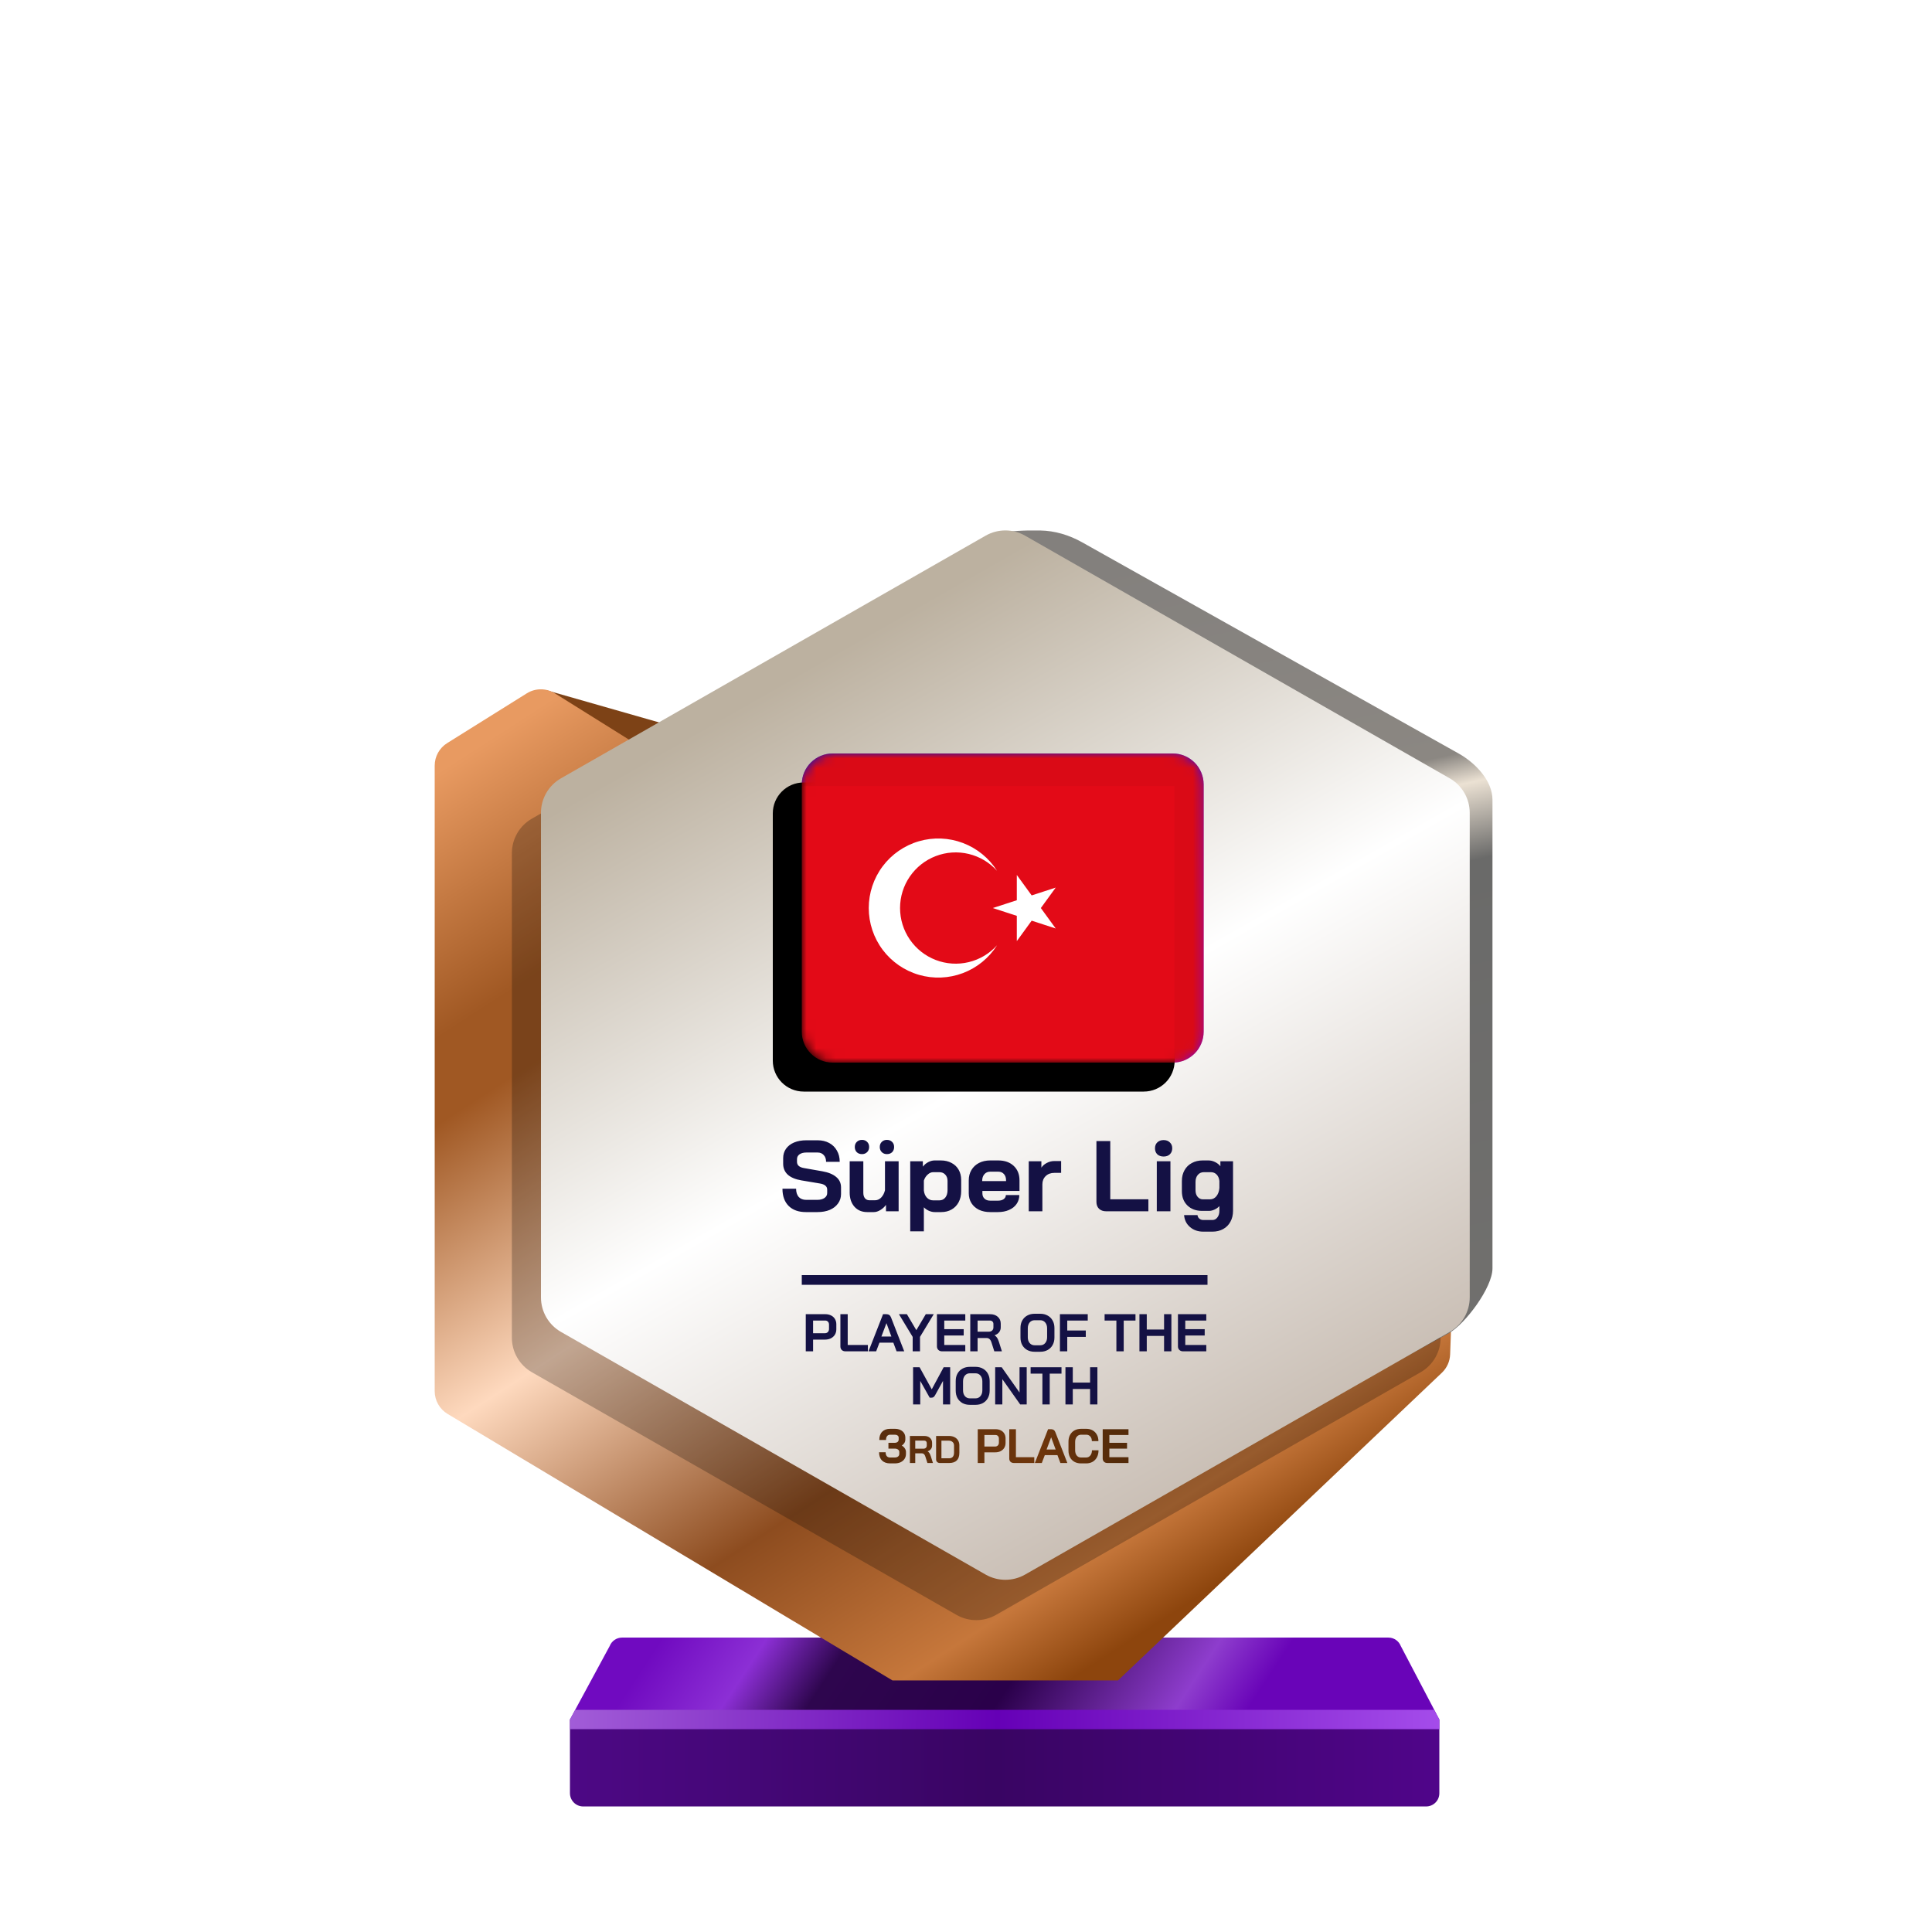 <?xml version="1.0" encoding="UTF-8"?>
<svg width="200px" height="200px" viewBox="0 0 200 200" version="1.1" xmlns="http://www.w3.org/2000/svg" xmlns:xlink="http://www.w3.org/1999/xlink">
    <title>turkiye_bronze_month</title>
    <defs>
        <linearGradient x1="7.778%" y1="48.193%" x2="80%" y2="52.643%" id="linearGradient-1">
            <stop stop-color="#700AC0" offset="0%"></stop>
            <stop stop-color="#8C2FD5" offset="16.729%"></stop>
            <stop stop-color="#2E064E" offset="30.206%"></stop>
            <stop stop-color="#2A004A" offset="59.729%"></stop>
            <stop stop-color="#8E3DCD" offset="88.523%"></stop>
            <stop stop-color="#6904B8" offset="100%"></stop>
        </linearGradient>
        <linearGradient x1="0%" y1="44.444%" x2="100%" y2="44.444%" id="linearGradient-2">
            <stop stop-color="#4D0885" offset="0%"></stop>
            <stop stop-color="#390563" offset="49.007%"></stop>
            <stop stop-color="#50058A" offset="100%"></stop>
        </linearGradient>
        <linearGradient x1="0%" y1="49.975%" x2="101.111%" y2="50.025%" id="linearGradient-3">
            <stop stop-color="#A25DD8" offset="0%"></stop>
            <stop stop-color="#6500B6" offset="48.57%"></stop>
            <stop stop-color="#A64EEC" offset="100%"></stop>
        </linearGradient>
        <linearGradient x1="5.34%" y1="5.021%" x2="66.312%" y2="97.36%" id="linearGradient-4">
            <stop stop-color="#E89A61" offset="0%"></stop>
            <stop stop-color="#A05823" offset="20.203%"></stop>
            <stop stop-color="#A05823" offset="26.726%"></stop>
            <stop stop-color="#FED9BE" offset="50.106%"></stop>
            <stop stop-color="#8D4C1F" offset="73.858%"></stop>
            <stop stop-color="#C6773B" offset="91.795%"></stop>
            <stop stop-color="#8D450D" offset="100%"></stop>
        </linearGradient>
        <linearGradient x1="53.535%" y1="0.09%" x2="63.301%" y2="84.266%" id="linearGradient-5">
            <stop stop-color="#83807D" offset="0%"></stop>
            <stop stop-color="#8B8782" offset="30.989%"></stop>
            <stop stop-color="#EBE1D3" offset="34.706%"></stop>
            <stop stop-color="#6A6A69" offset="43.802%"></stop>
            <stop stop-color="#71706E" offset="100%"></stop>
        </linearGradient>
        <linearGradient x1="30.976%" y1="12.068%" x2="74.446%" y2="99.419%" id="linearGradient-6">
            <stop stop-color="#BCB1A0" offset="0%"></stop>
            <stop stop-color="#FFFFFF" offset="44.34%"></stop>
            <stop stop-color="#BEB1A5" offset="100%"></stop>
        </linearGradient>
        <linearGradient x1="0%" y1="50.353%" x2="94.547%" y2="49.039%" id="linearGradient-7">
            <stop stop-color="#582D0D" offset="0%"></stop>
            <stop stop-color="#6F360C" offset="67.123%"></stop>
            <stop stop-color="#542B0A" offset="100%"></stop>
        </linearGradient>
        <linearGradient x1="9.615%" y1="21.893%" x2="57.693%" y2="81.065%" id="linearGradient-8">
            <stop stop-color="#0B12C6" offset="0%"></stop>
            <stop stop-color="#8805B7" offset="100%"></stop>
        </linearGradient>
        <path d="M0,3.2 C0,1.433 1.433,0 3.2,0 L38.4,0 C40.167,0 41.6,1.433 41.6,3.2 L41.6,28.8 C41.6,30.567 40.167,32 38.4,32 L3.2,32 C1.433,32 0,30.567 0,28.8 L0,3.2 Z" id="path-9"></path>
        <filter x="-3.6%" y="-4.7%" width="107.2%" height="109.4%" filterUnits="objectBoundingBox" id="filter-11">
            <feOffset dx="-3" dy="3" in="SourceAlpha" result="shadowOffsetInner1"></feOffset>
            <feComposite in="shadowOffsetInner1" in2="SourceAlpha" operator="arithmetic" k2="-1" k3="1" result="shadowInnerInner1"></feComposite>
            <feColorMatrix values="0 0 0 0 0   0 0 0 0 0   0 0 0 0 0  0 0 0 0.24 0" type="matrix" in="shadowInnerInner1"></feColorMatrix>
        </filter>
    </defs>
    <g id="turkiye_bronze_month" stroke="none" stroke-width="1" fill="none" fill-rule="evenodd">
        <g id="euro_qualify_gold_shield" transform="translate(45, 54.91)" fill-rule="nonzero">
            <g id="trophy" transform="translate(0, -0)">
                <path d="M14,123.094 L18.119,115.479 C18.326,114.955 18.832,114.612 19.395,114.612 L98.73,114.612 C99.293,114.612 99.799,114.955 100.006,115.479 L104,123.094 L14,123.094 Z" id="Path" fill="url(#linearGradient-1)"></path>
                <path d="M14.002,130.72 L14,123.094 L104,123.094 L104,130.727 C104,131.485 103.385,132.094 102.626,132.094 L15.375,132.094 C14.616,132.094 14.002,131.479 14.002,130.72 Z" id="Path" fill="url(#linearGradient-2)"></path>
                <polygon id="Path" fill="url(#linearGradient-3)" points="14 123.094 14 124.094 104 124.094 104 123.094 103.452 122.094 14.55 122.094"></polygon>
                <path d="M11.464,16.654 L20.261,21.869 L24,20.094 L11.525,16.531 C11.446,16.499 11.391,16.61 11.464,16.654 Z" id="Path" fill="#7D4216"></path>
                <path d="M0,24.345 L0,89.103 C0,90.068 0.507,90.963 1.335,91.459 L47.386,119.045 L70.736,119.045 L104.263,87.195 C104.783,86.701 105.089,86.023 105.116,85.305 L105.418,77.153 L59.061,101.876 L23.356,81.379 C22.503,80.889 21.976,79.98 21.976,78.996 L21.976,24.345 C21.976,23.398 21.488,22.518 20.685,22.016 L12.444,16.865 C11.553,16.308 10.423,16.308 9.532,16.865 L1.291,22.016 C0.488,22.518 0,23.398 0,24.345 Z" id="Path" fill="url(#linearGradient-4)"></path>
                <path d="M55.452,6.452 L55.452,23.273 L55.452,76.985 C55.447,77.345 55.386,77.705 55.452,78.059 L55.452,99.456 C56.143,103.174 64.863,105.097 68.146,103.221 L105,83.094 C106.712,82.116 109.5,78.37 109.5,76.399 L109.5,27.883 C109.5,25.898 107.73,24.067 106,23.094 L67.023,1.229 C65.692,0.482 64.208,0.031 62.683,0.006 C55.838,-0.108 55.107,1.508 55.452,6.452 Z" id="Path" fill="url(#linearGradient-5)"></path>
                <path d="M54.018,4.718 L10.065,29.833 C8.782,30.567 7.989,31.932 7.989,33.411 L7.989,83.569 C7.989,85.048 8.782,86.413 10.065,87.147 L54.018,112.263 C55.285,112.987 56.84,112.987 58.107,112.263 L102.059,87.147 C103.343,86.413 104.136,85.048 104.136,83.569 L104.136,33.411 C104.136,31.932 103.343,30.567 102.059,29.833 L58.107,4.718 C56.84,3.994 55.285,3.994 54.018,4.718 Z" id="Path" fill-opacity="0.24" fill="#000000"></path>
                <path d="M57.029,0.543 L13.076,25.659 C11.792,26.392 11,27.758 11,29.236 L11,79.394 C11,80.873 11.792,82.238 13.076,82.972 L57.029,108.088 C58.296,108.812 59.851,108.812 61.118,108.088 L105.07,82.972 C106.354,82.238 107.146,80.873 107.146,79.394 L107.146,29.236 C107.146,27.758 106.354,26.392 105.07,25.659 L61.118,0.543 C59.851,-0.181 58.296,-0.181 57.029,0.543 Z" id="Path" fill="url(#linearGradient-6)"></path>
                <path d="M38.413,81.134 L40.44,81.134 C40.663,81.134 40.861,81.178 41.033,81.266 C41.205,81.35 41.339,81.473 41.434,81.634 C41.53,81.791 41.577,81.973 41.577,82.178 L41.577,82.689 C41.577,82.901 41.528,83.09 41.429,83.255 C41.33,83.416 41.191,83.542 41.011,83.634 C40.836,83.722 40.63,83.766 40.396,83.766 L39.171,83.766 L39.171,84.98 L38.413,84.98 L38.413,81.134 Z M40.385,83.106 C40.513,83.106 40.618,83.066 40.698,82.985 C40.779,82.901 40.819,82.791 40.819,82.656 L40.819,82.211 C40.819,82.083 40.782,81.982 40.709,81.909 C40.639,81.832 40.546,81.793 40.429,81.793 L39.171,81.793 L39.171,83.106 L40.385,83.106 Z M42.53,84.98 C42.368,84.98 42.238,84.934 42.139,84.842 C42.044,84.747 41.997,84.623 41.997,84.469 L41.997,81.134 L42.755,81.134 L42.755,84.321 L44.843,84.321 L44.843,84.98 L42.53,84.98 Z M46.754,81.134 C46.992,81.134 47.153,81.244 47.237,81.464 L48.605,84.98 L47.814,84.98 L47.479,84.084 L46.04,84.084 L45.699,84.98 L44.908,84.98 L46.413,81.134 L46.754,81.134 Z M48.881,81.134 L49.859,82.788 L50.837,81.134 L51.661,81.134 L50.238,83.485 L50.238,84.98 L49.48,84.98 L49.48,83.485 L48.057,81.134 L48.881,81.134 Z M46.765,82.062 L46.243,83.447 L47.276,83.447 L46.765,82.062 Z M52.525,84.98 C52.368,84.98 52.239,84.932 52.141,84.837 C52.042,84.742 51.992,84.617 51.992,84.463 L51.992,81.134 L54.926,81.134 L54.926,81.793 L52.75,81.793 L52.75,82.683 L54.761,82.683 L54.761,83.343 L52.75,83.343 L52.75,84.321 L54.926,84.321 L54.926,84.98 L52.525,84.98 Z M55.442,81.134 L57.486,81.134 C57.819,81.134 58.087,81.224 58.288,81.403 C58.493,81.583 58.596,81.819 58.596,82.112 L58.596,82.496 C58.596,82.687 58.541,82.854 58.431,82.996 C58.325,83.136 58.169,83.242 57.964,83.315 L57.964,83.326 C58.081,83.403 58.169,83.491 58.228,83.59 C58.29,83.689 58.35,83.826 58.409,84.002 L58.717,84.98 L57.931,84.98 L57.64,84.068 C57.592,83.91 57.526,83.793 57.442,83.716 C57.358,83.639 57.253,83.601 57.129,83.601 L56.2,83.601 L56.2,84.98 L55.442,84.98 L55.442,81.134 Z M57.343,82.947 C57.497,82.947 57.618,82.907 57.706,82.826 C57.794,82.742 57.838,82.634 57.838,82.502 L57.838,82.145 C57.838,82.039 57.805,81.954 57.739,81.892 C57.673,81.826 57.585,81.793 57.475,81.793 L56.2,81.793 L56.2,82.947 L57.343,82.947 Z M62.105,85.024 C61.816,85.024 61.56,84.963 61.336,84.842 C61.116,84.718 60.944,84.546 60.82,84.326 C60.699,84.103 60.639,83.844 60.639,83.551 L60.639,82.562 C60.639,82.269 60.699,82.013 60.82,81.793 C60.944,81.57 61.116,81.398 61.336,81.277 C61.56,81.152 61.816,81.09 62.105,81.09 L62.688,81.09 C62.977,81.09 63.232,81.152 63.451,81.277 C63.675,81.398 63.847,81.57 63.968,81.793 C64.092,82.013 64.155,82.269 64.155,82.562 L64.155,83.551 C64.155,83.844 64.092,84.103 63.968,84.326 C63.847,84.546 63.675,84.718 63.451,84.842 C63.232,84.963 62.977,85.024 62.688,85.024 L62.105,85.024 Z M62.688,84.353 C62.9,84.353 63.071,84.277 63.199,84.123 C63.331,83.969 63.397,83.767 63.397,83.518 L63.397,82.595 C63.397,82.346 63.331,82.145 63.199,81.991 C63.071,81.837 62.9,81.76 62.688,81.76 L62.105,81.76 C61.893,81.76 61.721,81.837 61.589,81.991 C61.461,82.145 61.397,82.346 61.397,82.595 L61.397,83.518 C61.397,83.767 61.461,83.969 61.589,84.123 C61.721,84.277 61.893,84.353 62.105,84.353 L62.688,84.353 Z M64.724,81.134 L67.603,81.134 L67.603,81.793 L65.482,81.793 L65.482,82.826 L67.4,82.826 L67.4,83.485 L65.482,83.485 L65.482,84.98 L64.724,84.98 L64.724,81.134 Z M70.568,81.793 L69.348,81.793 L69.348,81.134 L72.545,81.134 L72.545,81.793 L71.326,81.793 L71.326,84.98 L70.568,84.98 L70.568,81.793 Z M72.954,81.134 L73.713,81.134 L73.713,82.722 L75.504,82.722 L75.504,81.134 L76.262,81.134 L76.262,84.98 L75.504,84.98 L75.504,83.381 L73.713,83.381 L73.713,84.98 L72.954,84.98 L72.954,81.134 Z M77.474,84.98 C77.316,84.98 77.188,84.932 77.089,84.837 C76.99,84.742 76.941,84.617 76.941,84.463 L76.941,81.134 L79.875,81.134 L79.875,81.793 L77.699,81.793 L77.699,82.683 L79.71,82.683 L79.71,83.343 L77.699,83.343 L77.699,84.321 L79.875,84.321 L79.875,84.98 L77.474,84.98 Z M49.522,86.628 L50.197,86.628 L51.455,88.914 L52.686,86.628 L53.362,86.628 L53.362,90.474 L52.62,90.474 L52.62,88.04 L51.812,89.501 C51.758,89.6 51.701,89.672 51.642,89.716 C51.587,89.756 51.523,89.776 51.45,89.776 L51.241,89.776 L50.263,88.04 L50.263,90.474 L49.522,90.474 L49.522,86.628 Z M55.401,90.518 C55.112,90.518 54.856,90.457 54.632,90.337 C54.413,90.212 54.24,90.04 54.116,89.82 C53.995,89.597 53.935,89.338 53.935,89.045 L53.935,88.056 C53.935,87.763 53.995,87.507 54.116,87.287 C54.24,87.064 54.413,86.892 54.632,86.771 C54.856,86.646 55.112,86.584 55.401,86.584 L55.984,86.584 C56.273,86.584 56.528,86.646 56.748,86.771 C56.971,86.892 57.143,87.064 57.264,87.287 C57.388,87.507 57.451,87.763 57.451,88.056 L57.451,89.045 C57.451,89.338 57.388,89.597 57.264,89.82 C57.143,90.04 56.971,90.212 56.748,90.337 C56.528,90.457 56.273,90.518 55.984,90.518 L55.401,90.518 Z M55.984,89.848 C56.196,89.848 56.367,89.771 56.495,89.617 C56.627,89.463 56.693,89.262 56.693,89.012 L56.693,88.089 C56.693,87.84 56.627,87.639 56.495,87.485 C56.367,87.331 56.196,87.254 55.984,87.254 L55.401,87.254 C55.189,87.254 55.017,87.331 54.885,87.485 C54.757,87.639 54.693,87.84 54.693,88.089 L54.693,89.012 C54.693,89.262 54.757,89.463 54.885,89.617 C55.017,89.771 55.189,89.848 55.401,89.848 L55.984,89.848 Z M58.02,86.628 L58.696,86.628 L60.542,89.243 L60.542,86.628 L61.284,86.628 L61.284,90.474 L60.608,90.474 L58.762,87.859 L58.762,90.474 L58.02,90.474 L58.02,86.628 Z M62.909,87.287 L61.689,87.287 L61.689,86.628 L64.886,86.628 L64.886,87.287 L63.667,87.287 L63.667,90.474 L62.909,90.474 L62.909,87.287 Z M65.295,86.628 L66.054,86.628 L66.054,88.216 L67.845,88.216 L67.845,86.628 L68.603,86.628 L68.603,90.474 L67.845,90.474 L67.845,88.875 L66.054,88.875 L66.054,90.474 L65.295,90.474 L65.295,86.628 Z M38,78.09 C38,78.09 38,77.866 38,77.59 C38,77.314 38,77.09 38,77.09 L80,77.09 L80,77.59 L80,78.09 L38,78.09 Z" id="Combined-Shape" fill="#141144"></path>
                <path d="M48.355,94.735 C48.492,94.815 48.597,94.913 48.67,95.03 C48.747,95.147 48.785,95.268 48.785,95.395 L48.785,95.595 C48.785,95.788 48.737,95.96 48.64,96.11 C48.543,96.26 48.407,96.377 48.23,96.46 C48.057,96.54 47.855,96.58 47.625,96.58 L47.14,96.58 C46.783,96.58 46.503,96.478 46.3,96.275 C46.1,96.072 46,95.788 46,95.425 L46.68,95.425 C46.68,95.598 46.72,95.733 46.8,95.83 C46.88,95.923 46.993,95.97 47.14,95.97 L47.625,95.97 C47.765,95.97 47.878,95.937 47.965,95.87 C48.052,95.8 48.095,95.708 48.095,95.595 L48.095,95.395 C48.095,95.292 48.05,95.208 47.96,95.145 C47.87,95.082 47.753,95.05 47.61,95.05 L46.97,95.05 L46.97,94.45 L47.61,94.45 C47.737,94.45 47.838,94.42 47.915,94.36 C47.992,94.297 48.03,94.215 48.03,94.115 L48.03,93.915 C48.03,93.822 47.993,93.748 47.92,93.695 C47.847,93.638 47.752,93.61 47.635,93.61 L47.15,93.61 C47.013,93.61 46.907,93.658 46.83,93.755 C46.757,93.848 46.72,93.982 46.72,94.155 L46.025,94.155 C46.025,93.792 46.123,93.508 46.32,93.305 C46.52,93.102 46.797,93 47.15,93 L47.635,93 C47.848,93 48.037,93.038 48.2,93.115 C48.367,93.192 48.495,93.3 48.585,93.44 C48.675,93.577 48.72,93.735 48.72,93.915 L48.72,94.115 C48.72,94.238 48.688,94.353 48.625,94.46 C48.562,94.567 48.472,94.658 48.355,94.735 Z M49.194,93.74 L50.682,93.74 C50.925,93.74 51.119,93.805 51.266,93.936 C51.415,94.067 51.49,94.239 51.49,94.452 L51.49,94.732 C51.49,94.871 51.45,94.992 51.37,95.096 C51.293,95.197 51.179,95.275 51.03,95.328 L51.03,95.336 C51.115,95.392 51.179,95.456 51.222,95.528 C51.267,95.6 51.311,95.7 51.354,95.828 L51.578,96.54 L51.006,96.54 L50.794,95.876 C50.759,95.761 50.711,95.676 50.65,95.62 C50.589,95.564 50.513,95.536 50.422,95.536 L49.746,95.536 L49.746,96.54 L49.194,96.54 L49.194,93.74 Z M50.578,95.06 C50.69,95.06 50.778,95.031 50.842,94.972 C50.906,94.911 50.938,94.832 50.938,94.736 L50.938,94.476 C50.938,94.399 50.914,94.337 50.866,94.292 C50.818,94.244 50.754,94.22 50.674,94.22 L49.746,94.22 L49.746,95.06 L50.578,95.06 Z M52.293,96.54 C52.178,96.54 52.085,96.505 52.013,96.436 C51.941,96.367 51.905,96.276 51.905,96.164 L51.905,93.74 L53.241,93.74 C53.454,93.74 53.641,93.78 53.801,93.86 C53.964,93.94 54.089,94.053 54.177,94.2 C54.267,94.347 54.313,94.516 54.313,94.708 L54.313,95.492 C54.313,95.836 54.224,96.097 54.045,96.276 C53.866,96.452 53.603,96.54 53.257,96.54 L52.293,96.54 Z M53.241,96.052 C53.411,96.052 53.541,96.003 53.629,95.904 C53.717,95.805 53.761,95.66 53.761,95.468 L53.761,94.732 C53.761,94.58 53.712,94.459 53.613,94.368 C53.514,94.275 53.385,94.228 53.225,94.228 L52.457,94.228 L52.457,96.052 L53.241,96.052 Z M56.216,93.04 L58.061,93.04 C58.264,93.04 58.444,93.08 58.601,93.16 C58.758,93.237 58.879,93.348 58.966,93.495 C59.053,93.638 59.096,93.803 59.096,93.99 L59.096,94.455 C59.096,94.648 59.051,94.82 58.961,94.97 C58.871,95.117 58.744,95.232 58.581,95.315 C58.421,95.395 58.234,95.435 58.021,95.435 L56.906,95.435 L56.906,96.54 L56.216,96.54 L56.216,93.04 Z M58.011,94.835 C58.128,94.835 58.223,94.798 58.296,94.725 C58.369,94.648 58.406,94.548 58.406,94.425 L58.406,94.02 C58.406,93.903 58.373,93.812 58.306,93.745 C58.243,93.675 58.158,93.64 58.051,93.64 L56.906,93.64 L56.906,94.835 L58.011,94.835 Z M59.963,96.54 C59.816,96.54 59.698,96.498 59.608,96.415 C59.521,96.328 59.478,96.215 59.478,96.075 L59.478,93.04 L60.168,93.04 L60.168,95.94 L62.068,95.94 L62.068,96.54 L59.963,96.54 Z M64.467,95.725 L63.157,95.725 L62.847,96.54 L62.127,96.54 L63.497,93.04 L63.807,93.04 C64.024,93.04 64.17,93.14 64.247,93.34 L65.492,96.54 L64.772,96.54 L64.467,95.725 Z M63.342,95.145 L64.282,95.145 L63.817,93.885 L63.812,93.885 L63.342,95.145 Z M66.898,96.58 C66.641,96.58 66.415,96.525 66.218,96.415 C66.025,96.305 65.875,96.15 65.768,95.95 C65.661,95.747 65.608,95.513 65.608,95.25 L65.608,94.33 C65.608,94.067 65.661,93.835 65.768,93.635 C65.878,93.432 66.031,93.275 66.228,93.165 C66.428,93.055 66.658,93 66.918,93 L67.448,93 C67.698,93 67.918,93.053 68.108,93.16 C68.298,93.267 68.445,93.417 68.548,93.61 C68.655,93.8 68.708,94.022 68.708,94.275 L68.028,94.275 C68.028,94.075 67.975,93.915 67.868,93.795 C67.761,93.672 67.621,93.61 67.448,93.61 L66.918,93.61 C66.731,93.61 66.581,93.68 66.468,93.82 C66.355,93.957 66.298,94.137 66.298,94.36 L66.298,95.22 C66.298,95.443 66.353,95.625 66.463,95.765 C66.573,95.902 66.718,95.97 66.898,95.97 L67.438,95.97 C67.615,95.97 67.758,95.902 67.868,95.765 C67.981,95.628 68.038,95.448 68.038,95.225 L68.718,95.225 C68.718,95.495 68.665,95.733 68.558,95.94 C68.451,96.143 68.301,96.302 68.108,96.415 C67.915,96.525 67.691,96.58 67.438,96.58 L66.898,96.58 Z M69.636,96.54 C69.492,96.54 69.376,96.497 69.286,96.41 C69.196,96.323 69.151,96.21 69.151,96.07 L69.151,93.04 L71.821,93.04 L71.821,93.64 L69.841,93.64 L69.841,94.45 L71.671,94.45 L71.671,95.05 L69.841,95.05 L69.841,95.94 L71.821,95.94 L71.821,96.54 L69.636,96.54 Z" id="Combined-Shape" fill="url(#linearGradient-7)"></path>
            </g>
        </g>
        <path d="M83.43,125.475 C82.668,125.475 82.073,125.264 81.644,124.842 C81.215,124.413 81,123.818 81,123.056 L82.412,123.056 C82.412,123.416 82.502,123.7 82.682,123.908 C82.869,124.108 83.125,124.209 83.45,124.209 L84.603,124.209 C84.907,124.209 85.153,124.147 85.34,124.022 C85.534,123.89 85.631,123.717 85.631,123.503 L85.631,123.15 C85.631,122.811 85.381,122.6 84.883,122.516 L82.973,122.195 C82.35,122.091 81.876,121.893 81.55,121.603 C81.232,121.305 81.073,120.928 81.073,120.471 L81.073,119.89 C81.073,119.523 81.17,119.201 81.363,118.924 C81.564,118.64 81.844,118.422 82.204,118.27 C82.571,118.118 82.993,118.042 83.471,118.042 L84.644,118.042 C85.094,118.042 85.492,118.135 85.838,118.322 C86.184,118.509 86.451,118.772 86.638,119.111 C86.832,119.443 86.928,119.831 86.928,120.274 L85.516,120.274 C85.516,119.983 85.437,119.751 85.278,119.578 C85.118,119.398 84.907,119.308 84.644,119.308 L83.471,119.308 C83.18,119.308 82.945,119.37 82.765,119.495 C82.592,119.62 82.505,119.786 82.505,119.993 L82.505,120.274 C82.505,120.62 82.744,120.834 83.222,120.917 L85.122,121.25 C85.752,121.361 86.233,121.558 86.565,121.842 C86.897,122.118 87.063,122.478 87.063,122.921 L87.063,123.607 C87.063,123.973 86.96,124.299 86.752,124.583 C86.551,124.866 86.267,125.088 85.901,125.247 C85.534,125.399 85.108,125.475 84.623,125.475 L83.43,125.475 Z M89.776,125.475 C89.229,125.475 88.789,125.292 88.457,124.925 C88.125,124.551 87.959,124.063 87.959,123.461 L87.959,120.212 L89.371,120.212 L89.371,123.482 C89.371,123.71 89.426,123.897 89.537,124.043 C89.655,124.181 89.807,124.25 89.994,124.25 L90.596,124.25 C90.825,124.25 91.032,124.157 91.219,123.97 C91.406,123.776 91.537,123.523 91.613,123.212 L91.613,120.212 L93.026,120.212 L93.026,125.392 L91.717,125.392 L91.717,124.728 C91.558,124.949 91.361,125.129 91.126,125.268 C90.897,125.406 90.676,125.475 90.461,125.475 L89.776,125.475 Z M89.236,119.474 C89.014,119.474 88.834,119.409 88.696,119.277 C88.558,119.139 88.488,118.959 88.488,118.737 C88.488,118.516 88.558,118.339 88.696,118.208 C88.834,118.069 89.014,118 89.236,118 C89.451,118 89.627,118.069 89.765,118.208 C89.904,118.339 89.973,118.516 89.973,118.737 C89.973,118.952 89.904,119.128 89.765,119.267 C89.627,119.405 89.451,119.474 89.236,119.474 Z M91.811,119.474 C91.596,119.474 91.42,119.405 91.281,119.267 C91.143,119.128 91.074,118.952 91.074,118.737 C91.074,118.516 91.143,118.339 91.281,118.208 C91.42,118.069 91.596,118 91.811,118 C92.032,118 92.212,118.069 92.351,118.208 C92.489,118.339 92.558,118.516 92.558,118.737 C92.558,118.959 92.489,119.139 92.351,119.277 C92.212,119.409 92.032,119.474 91.811,119.474 Z M94.226,120.212 L95.535,120.212 L95.535,120.772 C95.68,120.578 95.863,120.423 96.085,120.305 C96.313,120.187 96.535,120.128 96.749,120.128 L97.403,120.128 C97.819,120.128 98.186,120.215 98.504,120.388 C98.822,120.554 99.068,120.789 99.241,121.094 C99.414,121.399 99.501,121.748 99.501,122.143 L99.501,123.305 C99.501,123.735 99.414,124.115 99.241,124.448 C99.068,124.773 98.826,125.026 98.514,125.205 C98.203,125.385 97.843,125.475 97.435,125.475 L96.76,125.475 C96.566,125.475 96.365,125.43 96.158,125.34 C95.957,125.25 95.784,125.129 95.638,124.977 L95.638,127.469 L94.226,127.469 L94.226,120.212 Z M97.248,124.261 C97.504,124.261 97.708,124.164 97.86,123.97 C98.013,123.776 98.089,123.52 98.089,123.202 L98.089,122.246 C98.089,121.977 98.009,121.758 97.85,121.592 C97.698,121.426 97.493,121.343 97.237,121.343 L96.604,121.343 C96.403,121.343 96.213,121.426 96.033,121.592 C95.853,121.752 95.721,121.959 95.638,122.215 L95.638,123.243 C95.673,123.548 95.777,123.793 95.95,123.98 C96.13,124.167 96.348,124.261 96.604,124.261 L97.248,124.261 Z M102.507,125.475 C102.071,125.475 101.683,125.396 101.344,125.237 C101.011,125.07 100.752,124.842 100.565,124.551 C100.378,124.254 100.285,123.915 100.285,123.534 L100.285,122.195 C100.285,121.786 100.378,121.426 100.565,121.115 C100.752,120.803 101.011,120.561 101.344,120.388 C101.683,120.215 102.071,120.128 102.507,120.128 L103.337,120.128 C104.002,120.128 104.535,120.315 104.936,120.689 C105.337,121.063 105.538,121.561 105.538,122.184 L105.538,123.285 L101.697,123.285 L101.697,123.534 C101.697,123.762 101.769,123.946 101.915,124.084 C102.06,124.223 102.257,124.292 102.507,124.292 L103.316,124.292 C103.559,124.292 103.752,124.24 103.898,124.136 C104.05,124.025 104.126,123.883 104.126,123.71 L105.518,123.71 C105.518,124.056 105.424,124.365 105.237,124.634 C105.05,124.904 104.787,125.112 104.448,125.257 C104.116,125.403 103.732,125.475 103.296,125.475 L102.507,125.475 Z M104.147,122.267 L104.147,122.184 C104.147,121.914 104.074,121.7 103.929,121.54 C103.784,121.374 103.59,121.291 103.348,121.291 L102.507,121.291 C102.257,121.291 102.057,121.378 101.904,121.551 C101.752,121.724 101.676,121.952 101.676,122.236 L101.676,122.267 L104.147,122.267 Z M106.495,120.212 L107.803,120.212 L107.803,120.876 C107.934,120.675 108.121,120.513 108.364,120.388 C108.613,120.256 108.872,120.191 109.142,120.191 L109.848,120.191 L109.848,121.416 L109.142,121.416 C108.775,121.416 108.478,121.527 108.249,121.748 C108.021,121.97 107.907,122.253 107.907,122.6 L107.907,125.392 L106.495,125.392 L106.495,120.212 Z M114.509,125.392 C114.204,125.392 113.959,125.306 113.772,125.133 C113.592,124.953 113.502,124.717 113.502,124.427 L113.502,118.125 L114.935,118.125 L114.935,124.147 L118.88,124.147 L118.88,125.392 L114.509,125.392 Z M120.457,119.723 C120.187,119.723 119.969,119.647 119.803,119.495 C119.644,119.336 119.564,119.128 119.564,118.872 C119.564,118.616 119.644,118.412 119.803,118.26 C119.969,118.1 120.187,118.021 120.457,118.021 C120.727,118.021 120.942,118.1 121.101,118.26 C121.267,118.412 121.35,118.616 121.35,118.872 C121.35,119.128 121.267,119.336 121.101,119.495 C120.942,119.647 120.727,119.723 120.457,119.723 Z M119.751,120.212 L121.163,120.212 L121.163,125.392 L119.751,125.392 L119.751,120.212 Z M124.569,127.5 C124.016,127.5 123.555,127.341 123.189,127.022 C122.822,126.711 122.618,126.299 122.576,125.787 L123.967,125.787 C123.981,125.939 124.043,126.06 124.154,126.15 C124.265,126.247 124.403,126.296 124.569,126.296 L125.504,126.296 C125.718,126.296 125.891,126.206 126.023,126.026 C126.161,125.853 126.231,125.624 126.231,125.34 L126.231,124.852 C126.092,125.005 125.923,125.126 125.722,125.216 C125.528,125.306 125.341,125.351 125.161,125.351 L124.445,125.351 C123.815,125.351 123.306,125.164 122.919,124.79 C122.538,124.416 122.348,123.925 122.348,123.316 L122.348,122.257 C122.348,121.835 122.437,121.464 122.618,121.146 C122.797,120.821 123.05,120.571 123.375,120.398 C123.701,120.218 124.075,120.128 124.497,120.128 L125.099,120.128 C125.334,120.128 125.563,120.184 125.784,120.295 C126.013,120.405 126.196,120.551 126.334,120.731 L126.334,120.212 L127.643,120.212 L127.643,125.34 C127.643,125.77 127.553,126.147 127.373,126.472 C127.2,126.797 126.95,127.05 126.625,127.23 C126.3,127.41 125.926,127.5 125.504,127.5 L124.569,127.5 Z M125.255,124.157 C125.518,124.157 125.739,124.05 125.919,123.835 C126.099,123.613 126.203,123.326 126.231,122.973 L126.231,122.257 C126.203,121.98 126.11,121.758 125.95,121.592 C125.791,121.426 125.59,121.343 125.348,121.343 L124.621,121.343 C124.365,121.343 124.158,121.437 123.998,121.623 C123.839,121.81 123.76,122.056 123.76,122.361 L123.76,123.212 C123.76,123.496 123.832,123.724 123.978,123.897 C124.123,124.07 124.31,124.157 124.538,124.157 L125.255,124.157 Z" id="Combined-Shape" fill="#141144" fill-rule="nonzero"></path>
        <g id="Path-+-Shape-+-Path-159-Mask" transform="translate(83, 78)">
            <mask id="mask-10" fill="white">
                <use xlink:href="#path-9"></use>
            </mask>
            <g id="Mask" fill-rule="nonzero">
                <use fill="url(#linearGradient-8)" xlink:href="#path-9"></use>
                <use fill="black" fill-opacity="1" filter="url(#filter-11)" xlink:href="#path-9"></use>
            </g>
            <g id="flag" mask="url(#mask-10)" fill-rule="nonzero">
                <path d="M0,3.2 C0,1.433 1.433,0 3.2,0 L38.4,0 C40.167,0 41.6,1.433 41.6,3.2 L41.6,28.8 C41.6,30.567 40.167,32 38.4,32 L3.2,32 C1.433,32 0,30.567 0,28.8 L0,3.2 Z" id="Path" fill="#E30A17"></path>
                <path d="M19.773,16 L26.286,13.884 L22.26,19.424 L22.26,12.576 L26.286,18.116 L19.773,16 Z M20.217,19.85 C19.383,21.168 18.143,22.18 16.684,22.733 C15.226,23.286 13.627,23.35 12.128,22.915 C10.63,22.481 9.313,21.572 8.376,20.325 C7.44,19.078 6.933,17.56 6.933,16 C6.933,14.44 7.44,12.922 8.376,11.675 C9.313,10.428 10.63,9.519 12.128,9.085 C13.627,8.65 15.226,8.714 16.684,9.267 C18.143,9.82 19.383,10.832 20.217,12.15 C19.438,11.283 18.414,10.673 17.281,10.4 C16.148,10.127 14.959,10.204 13.871,10.622 C12.783,11.039 11.847,11.776 11.187,12.736 C10.526,13.697 10.173,14.835 10.173,16 C10.173,17.165 10.526,18.303 11.187,19.264 C11.847,20.224 12.783,20.961 13.871,21.378 C14.959,21.796 16.148,21.873 17.281,21.6 C18.414,21.327 19.438,20.717 20.217,19.85 L20.217,19.85 Z" id="Shape" fill="#FFFFFF"></path>
            </g>
            <path d="M0.007,3.364 L0.007,3.305 C0.007,1.483 1.485,0.005 3.307,0.005 L38.313,0.005 C40.136,0.005 41.613,1.483 41.613,3.305 L41.613,28.953 C41.613,30.636 40.249,32.001 38.565,32.001 L38.565,32.001 L38.565,32.001 L38.565,3.364 L0.007,3.364 Z" id="Path-159" fill="#000000" opacity="0.2" mask="url(#mask-10)"></path>
        </g>
    </g>
</svg>